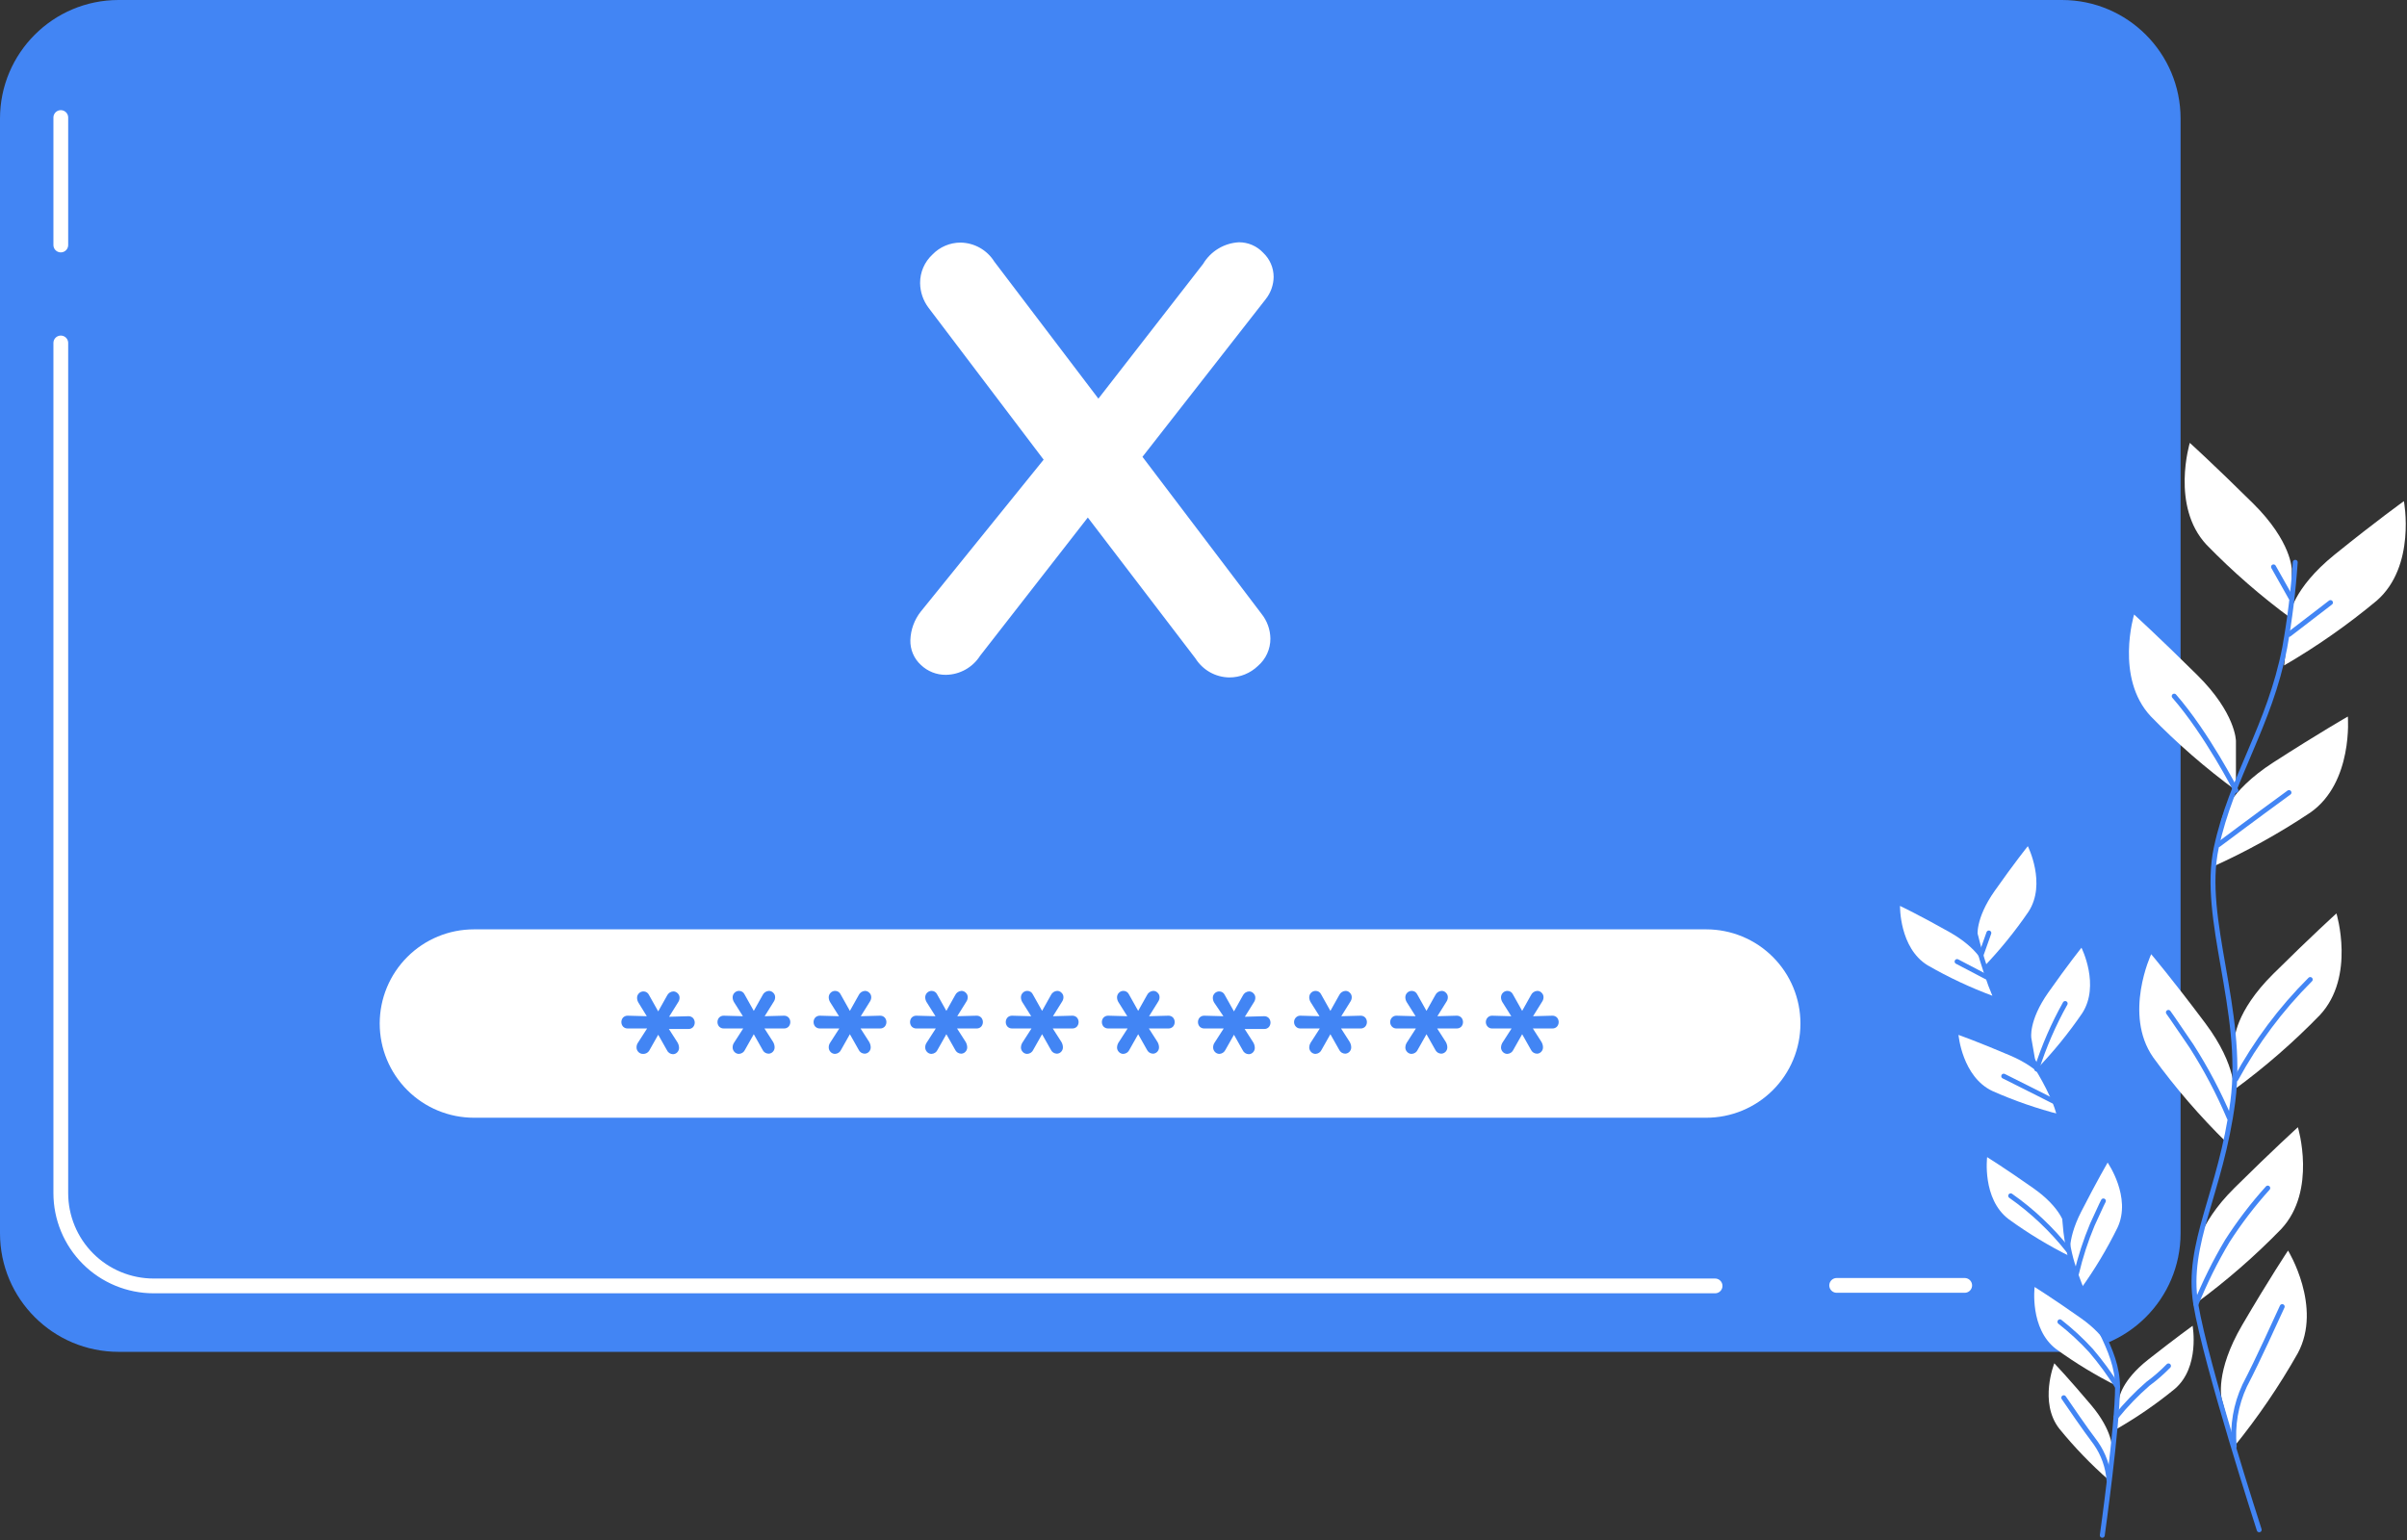 <svg width="489" height="313" viewBox="0 0 489 313" fill="none" xmlns="http://www.w3.org/2000/svg">
    <rect x="0" y="0" width="489" height="313" fill="#333333" stroke="none"/>
    <path d="M418.903 0H24.097C10.789 0 0 10.789 0 24.097V250.627C0 263.936 10.789 274.724 24.097 274.724H418.903C432.211 274.724 443 263.936 443 250.627V24.097C443 10.789 432.211 0 418.903 0Z" fill="#4285F4"/>
    <path d="M231.914 157.876C267.727 152.12 292.093 118.422 286.338 82.61C280.582 46.797 246.884 22.431 211.071 28.186C175.259 33.942 150.892 67.639 156.648 103.452C162.403 139.265 196.101 163.631 231.914 157.876Z" fill="#4285F4"/>
    <path d="M220.998 105.172L199.113 133.268C198.369 134.437 197.346 135.404 196.135 136.079C194.925 136.755 193.566 137.119 192.18 137.139C190.278 137.165 188.444 136.438 187.075 135.118C186.379 134.48 185.829 133.7 185.462 132.83C185.095 131.96 184.92 131.021 184.948 130.078C185.017 127.964 185.762 125.929 187.075 124.271L212.023 93.411L188.628 62.529C187.541 61.08 186.944 59.321 186.926 57.51C186.921 56.429 187.139 55.359 187.567 54.367C187.995 53.376 188.625 52.483 189.415 51.746C190.157 50.971 191.048 50.355 192.035 49.935C193.022 49.514 194.084 49.298 195.157 49.3C196.531 49.322 197.877 49.688 199.074 50.364C200.27 51.041 201.278 52.005 202.006 53.171L223.146 81.011L244.415 53.639C245.175 52.362 246.239 51.292 247.511 50.524C248.783 49.756 250.226 49.314 251.71 49.236C252.631 49.234 253.543 49.422 254.388 49.788C255.233 50.154 255.994 50.69 256.623 51.363C257.293 51.994 257.827 52.755 258.193 53.6C258.559 54.445 258.748 55.356 258.75 56.276C258.727 57.923 258.159 59.517 257.133 60.806L232.1 92.837L256.283 124.739C257.426 126.165 258.062 127.931 258.09 129.759C258.097 130.815 257.875 131.861 257.438 132.823C257.001 133.785 256.36 134.641 255.559 135.331C253.999 136.832 251.918 137.67 249.753 137.67C248.372 137.653 247.018 137.29 245.814 136.614C244.61 135.937 243.595 134.97 242.862 133.8L220.998 105.172Z" fill="white"/>
    <path d="M346.633 227.146H96.282C91.206 227.146 86.337 225.13 82.747 221.54C79.157 217.95 77.141 213.082 77.141 208.005C77.141 202.928 79.157 198.059 82.747 194.47C86.337 190.88 91.206 188.863 96.282 188.863H346.633C351.709 188.863 356.578 190.88 360.168 194.47C363.758 198.059 365.774 202.928 365.774 208.005C365.774 213.082 363.758 217.95 360.168 221.54C356.578 225.13 351.709 227.146 346.633 227.146Z" fill="white"/>
    <path d="M130.593 214.173C130.426 214.173 130.261 214.139 130.107 214.073C129.953 214.007 129.815 213.911 129.7 213.79C129.574 213.665 129.475 213.516 129.409 213.351C129.343 213.187 129.312 213.01 129.317 212.833C129.317 212.534 129.397 212.24 129.551 211.982L131.465 209.005H127.552C127.371 209.014 127.19 208.985 127.021 208.919C126.852 208.853 126.7 208.752 126.573 208.622C126.355 208.367 126.234 208.043 126.234 207.707C126.234 207.372 126.355 207.047 126.573 206.793C126.7 206.663 126.852 206.562 127.021 206.496C127.19 206.43 127.371 206.401 127.552 206.41L131.401 206.516L129.7 203.751C129.529 203.468 129.434 203.146 129.423 202.816C129.418 202.638 129.45 202.462 129.515 202.297C129.581 202.133 129.68 201.983 129.806 201.859C129.925 201.737 130.068 201.64 130.225 201.575C130.382 201.509 130.55 201.475 130.721 201.476C130.959 201.472 131.193 201.539 131.393 201.668C131.594 201.796 131.752 201.981 131.848 202.199L133.719 205.538L135.506 202.348C135.618 202.1 135.797 201.887 136.022 201.733C136.247 201.579 136.51 201.49 136.782 201.476C136.949 201.476 137.114 201.51 137.268 201.575C137.422 201.641 137.56 201.738 137.675 201.859C137.8 201.975 137.899 202.117 137.964 202.275C138.03 202.433 138.062 202.602 138.058 202.773C138.055 203.075 137.967 203.37 137.803 203.624L135.931 206.623L139.823 206.516C140.004 206.506 140.186 206.534 140.355 206.6C140.523 206.667 140.676 206.768 140.802 206.899C141.02 207.154 141.141 207.478 141.141 207.814C141.141 208.149 141.02 208.474 140.802 208.728C140.676 208.859 140.523 208.961 140.355 209.027C140.186 209.093 140.004 209.122 139.823 209.111H135.889L137.633 211.833C137.83 212.162 137.939 212.535 137.952 212.918C137.958 213.09 137.929 213.262 137.867 213.423C137.805 213.584 137.711 213.73 137.59 213.854C137.478 213.973 137.343 214.069 137.193 214.135C137.044 214.2 136.882 214.235 136.718 214.237C136.455 214.23 136.199 214.149 135.98 214.002C135.762 213.855 135.59 213.649 135.485 213.407L133.719 210.281L131.954 213.407C131.826 213.654 131.63 213.857 131.388 213.993C131.146 214.129 130.87 214.192 130.593 214.173Z" fill="#4285F4"/>
    <path d="M150.116 214.173C149.949 214.173 149.784 214.139 149.63 214.073C149.477 214.007 149.338 213.911 149.223 213.79C149.097 213.665 148.998 213.516 148.933 213.351C148.867 213.187 148.835 213.01 148.84 212.833C148.84 212.533 148.921 212.239 149.074 211.982L150.988 209.005H147.075C146.894 209.014 146.713 208.985 146.545 208.919C146.376 208.853 146.223 208.751 146.097 208.622C145.878 208.367 145.758 208.043 145.758 207.707C145.758 207.372 145.878 207.047 146.097 206.793C146.223 206.663 146.376 206.562 146.545 206.496C146.713 206.43 146.894 206.401 147.075 206.41L150.925 206.516L149.117 203.645C148.946 203.362 148.851 203.04 148.84 202.709C148.835 202.532 148.867 202.356 148.933 202.191C148.998 202.026 149.097 201.877 149.223 201.752C149.342 201.631 149.485 201.534 149.642 201.468C149.799 201.403 149.967 201.369 150.138 201.369C150.376 201.366 150.61 201.432 150.81 201.561C151.011 201.69 151.169 201.874 151.265 202.092L153.136 205.432L154.923 202.241C155.036 201.993 155.214 201.78 155.439 201.627C155.664 201.473 155.927 201.384 156.199 201.369C156.366 201.369 156.531 201.403 156.685 201.469C156.839 201.535 156.977 201.631 157.092 201.752C157.217 201.869 157.316 202.011 157.382 202.168C157.448 202.326 157.479 202.496 157.475 202.667C157.472 202.969 157.384 203.264 157.22 203.517L155.348 206.516L159.24 206.41C159.422 206.399 159.603 206.428 159.772 206.494C159.941 206.56 160.093 206.662 160.219 206.793C160.437 207.047 160.558 207.372 160.558 207.707C160.558 208.043 160.437 208.367 160.219 208.622C160.093 208.753 159.941 208.854 159.772 208.921C159.603 208.987 159.422 209.015 159.24 209.005H155.306L157.05 211.727C157.247 212.056 157.356 212.429 157.369 212.812C157.375 212.984 157.346 213.156 157.284 213.317C157.222 213.477 157.128 213.624 157.007 213.748C156.895 213.867 156.76 213.962 156.61 214.028C156.461 214.094 156.299 214.129 156.135 214.13C155.871 214.127 155.614 214.046 155.395 213.899C155.176 213.752 155.005 213.544 154.902 213.301L153.136 210.174L151.371 213.301C151.266 213.55 151.093 213.765 150.871 213.919C150.648 214.074 150.387 214.162 150.116 214.173Z" fill="#4285F4"/>
    <path d="M169.64 214.173C169.473 214.173 169.307 214.139 169.154 214.073C169 214.007 168.862 213.911 168.747 213.79C168.621 213.665 168.522 213.516 168.456 213.351C168.39 213.187 168.359 213.01 168.364 212.833C168.363 212.533 168.444 212.239 168.598 211.982L170.512 209.005H166.598C166.418 209.014 166.237 208.985 166.068 208.919C165.899 208.853 165.747 208.751 165.62 208.622C165.401 208.367 165.281 208.043 165.281 207.707C165.281 207.372 165.401 207.047 165.62 206.793C165.747 206.663 165.899 206.562 166.068 206.496C166.237 206.43 166.418 206.401 166.598 206.41L170.448 206.516L168.64 203.645C168.47 203.362 168.374 203.04 168.364 202.709C168.359 202.532 168.39 202.356 168.456 202.191C168.522 202.026 168.621 201.877 168.747 201.752C168.866 201.631 169.008 201.534 169.165 201.468C169.322 201.403 169.491 201.369 169.661 201.369C169.899 201.366 170.133 201.432 170.334 201.561C170.534 201.69 170.692 201.874 170.788 202.092L172.66 205.432L174.446 202.241C174.559 201.993 174.737 201.78 174.962 201.627C175.187 201.473 175.45 201.384 175.723 201.369C175.89 201.369 176.055 201.403 176.208 201.469C176.362 201.535 176.501 201.631 176.616 201.752C176.74 201.869 176.839 202.011 176.905 202.168C176.971 202.326 177.003 202.496 176.999 202.667C176.996 202.969 176.907 203.264 176.743 203.517L174.872 206.516L178.764 206.41C178.945 206.399 179.126 206.428 179.295 206.494C179.464 206.56 179.617 206.662 179.742 206.793C179.961 207.047 180.081 207.372 180.081 207.707C180.081 208.043 179.961 208.367 179.742 208.622C179.617 208.753 179.464 208.854 179.295 208.921C179.126 208.987 178.945 209.015 178.764 209.005H174.829L176.573 211.727C176.77 212.056 176.88 212.429 176.892 212.812C176.898 212.984 176.87 213.156 176.807 213.317C176.745 213.477 176.651 213.624 176.531 213.748C176.419 213.867 176.284 213.962 176.134 214.028C175.984 214.094 175.822 214.129 175.659 214.13C175.395 214.127 175.138 214.046 174.919 213.899C174.7 213.752 174.528 213.544 174.425 213.301L172.66 210.174L170.895 213.301C170.79 213.55 170.616 213.765 170.394 213.919C170.172 214.074 169.91 214.162 169.64 214.173Z" fill="#4285F4"/>
    <path d="M189.241 214.173C189.074 214.173 188.909 214.139 188.755 214.073C188.602 214.007 188.463 213.911 188.348 213.79C188.222 213.665 188.123 213.516 188.058 213.351C187.992 213.187 187.96 213.01 187.965 212.833C187.965 212.533 188.046 212.239 188.199 211.982L190.113 209.005H186.2C186.019 209.014 185.838 208.985 185.67 208.919C185.501 208.853 185.348 208.751 185.222 208.622C185.003 208.367 184.883 208.043 184.883 207.707C184.883 207.372 185.003 207.047 185.222 206.793C185.348 206.663 185.501 206.562 185.67 206.496C185.838 206.43 186.019 206.401 186.2 206.41L190.05 206.516L188.242 203.645C188.071 203.362 187.976 203.04 187.965 202.709C187.96 202.532 187.992 202.356 188.058 202.191C188.123 202.026 188.222 201.877 188.348 201.752C188.467 201.631 188.61 201.534 188.767 201.468C188.924 201.403 189.092 201.369 189.263 201.369C189.501 201.366 189.735 201.432 189.935 201.561C190.136 201.69 190.294 201.874 190.39 202.092L192.261 205.432L194.048 202.241C194.161 201.993 194.339 201.78 194.564 201.627C194.789 201.473 195.052 201.384 195.324 201.369C195.491 201.369 195.656 201.403 195.81 201.469C195.964 201.535 196.102 201.631 196.217 201.752C196.342 201.869 196.441 202.011 196.507 202.168C196.573 202.326 196.604 202.496 196.6 202.667C196.597 202.969 196.509 203.264 196.345 203.517L194.473 206.516L198.365 206.41C198.547 206.399 198.728 206.428 198.897 206.494C199.066 206.56 199.218 206.662 199.344 206.793C199.562 207.047 199.683 207.372 199.683 207.707C199.683 208.043 199.562 208.367 199.344 208.622C199.218 208.753 199.066 208.854 198.897 208.921C198.728 208.987 198.547 209.015 198.365 209.005H194.431L196.175 211.727C196.372 212.056 196.481 212.429 196.494 212.812C196.5 212.984 196.471 213.156 196.409 213.317C196.347 213.477 196.253 213.624 196.132 213.748C196.02 213.867 195.885 213.962 195.735 214.028C195.586 214.094 195.424 214.129 195.26 214.13C194.997 214.124 194.741 214.042 194.523 213.896C194.304 213.749 194.132 213.542 194.027 213.301L192.261 210.174L190.496 213.301C190.391 213.55 190.218 213.765 189.996 213.919C189.773 214.074 189.512 214.162 189.241 214.173Z" fill="#4285F4"/>
    <path d="M208.687 214.173C208.52 214.173 208.354 214.139 208.201 214.073C208.047 214.007 207.909 213.911 207.793 213.79C207.668 213.665 207.569 213.516 207.503 213.351C207.437 213.187 207.406 213.01 207.411 212.833C207.42 212.535 207.501 212.243 207.645 211.982L209.559 209.005H205.645C205.464 209.014 205.284 208.985 205.115 208.919C204.946 208.853 204.793 208.751 204.667 208.622C204.448 208.367 204.328 208.043 204.328 207.707C204.328 207.372 204.448 207.047 204.667 206.793C204.793 206.663 204.946 206.562 205.115 206.496C205.284 206.43 205.464 206.401 205.645 206.41L209.495 206.516L207.687 203.645C207.516 203.362 207.421 203.04 207.411 202.709C207.406 202.532 207.437 202.356 207.503 202.191C207.569 202.026 207.668 201.877 207.793 201.752C207.913 201.631 208.055 201.534 208.212 201.468C208.369 201.403 208.538 201.369 208.708 201.369C208.946 201.366 209.18 201.432 209.38 201.561C209.581 201.69 209.739 201.874 209.835 202.092L211.707 205.432L213.493 202.241C213.606 201.993 213.784 201.78 214.009 201.627C214.234 201.473 214.497 201.384 214.769 201.369C214.937 201.367 215.103 201.4 215.257 201.465C215.411 201.531 215.549 201.629 215.663 201.752C215.787 201.869 215.886 202.011 215.952 202.168C216.018 202.326 216.05 202.496 216.046 202.667C216.043 202.969 215.954 203.264 215.79 203.517L213.919 206.516L217.811 206.41C217.992 206.399 218.173 206.428 218.342 206.494C218.511 206.56 218.663 206.662 218.789 206.793C219.008 207.047 219.128 207.372 219.128 207.707C219.128 208.043 219.008 208.367 218.789 208.622C218.663 208.753 218.511 208.854 218.342 208.921C218.173 208.987 217.992 209.015 217.811 209.005H213.876L215.62 211.727C215.817 212.056 215.927 212.429 215.939 212.812C215.945 212.984 215.916 213.156 215.854 213.317C215.792 213.477 215.698 213.624 215.578 213.748C215.466 213.867 215.331 213.962 215.181 214.028C215.031 214.094 214.869 214.129 214.706 214.13C214.442 214.124 214.186 214.042 213.968 213.896C213.749 213.749 213.577 213.542 213.472 213.301L211.707 210.174L209.941 213.301C209.837 213.55 209.663 213.765 209.441 213.919C209.219 214.074 208.957 214.162 208.687 214.173Z" fill="#4285F4"/>
    <path d="M228.21 214.173C228.043 214.173 227.878 214.139 227.724 214.073C227.571 214.007 227.432 213.911 227.317 213.79C227.191 213.665 227.092 213.516 227.026 213.351C226.96 213.187 226.929 213.01 226.934 212.833C226.944 212.535 227.024 212.243 227.168 211.982L229.082 209.005H225.19C225.006 209.016 224.821 208.987 224.649 208.921C224.476 208.855 224.32 208.753 224.19 208.622C223.972 208.367 223.852 208.043 223.852 207.707C223.852 207.372 223.972 207.047 224.19 206.793C224.32 206.661 224.476 206.559 224.649 206.493C224.821 206.427 225.006 206.399 225.19 206.41L229.018 206.516L227.21 203.645C227.04 203.362 226.945 203.04 226.934 202.709C226.929 202.532 226.96 202.356 227.026 202.191C227.092 202.026 227.191 201.877 227.317 201.752C227.436 201.631 227.578 201.534 227.735 201.468C227.892 201.403 228.061 201.369 228.231 201.369C228.47 201.366 228.703 201.432 228.904 201.561C229.104 201.69 229.263 201.874 229.359 202.092L231.23 205.432L233.017 202.241C233.129 201.993 233.308 201.78 233.533 201.627C233.758 201.473 234.021 201.384 234.293 201.369C234.46 201.367 234.626 201.4 234.78 201.465C234.934 201.531 235.073 201.629 235.186 201.752C235.311 201.869 235.409 202.011 235.475 202.168C235.541 202.326 235.573 202.496 235.569 202.667C235.566 202.969 235.478 203.264 235.314 203.517L233.442 206.516L237.334 206.41C237.515 206.399 237.697 206.428 237.865 206.494C238.034 206.56 238.187 206.662 238.313 206.793C238.531 207.047 238.651 207.372 238.651 207.707C238.651 208.043 238.531 208.367 238.313 208.622C238.187 208.753 238.034 208.854 237.865 208.921C237.697 208.987 237.515 209.015 237.334 209.005H233.4L235.144 211.727C235.34 212.056 235.45 212.429 235.463 212.812C235.469 212.984 235.44 213.156 235.378 213.317C235.316 213.477 235.221 213.624 235.101 213.748C234.989 213.867 234.854 213.962 234.704 214.028C234.554 214.094 234.393 214.129 234.229 214.13C233.966 214.124 233.71 214.042 233.491 213.896C233.273 213.749 233.101 213.542 232.995 213.301L231.23 210.174L229.465 213.301C229.36 213.55 229.186 213.765 228.964 213.919C228.742 214.074 228.48 214.162 228.21 214.173Z" fill="#4285F4"/>
    <path d="M247.734 214.173C247.566 214.173 247.401 214.139 247.248 214.073C247.094 214.007 246.955 213.911 246.84 213.79C246.714 213.665 246.616 213.516 246.55 213.351C246.484 213.187 246.452 213.01 246.457 212.833C246.457 212.534 246.538 212.24 246.691 211.982L248.606 209.005H244.692C244.511 209.014 244.33 208.985 244.162 208.919C243.993 208.853 243.84 208.752 243.714 208.622C243.495 208.367 243.375 208.043 243.375 207.707C243.375 207.372 243.495 207.047 243.714 206.793C243.84 206.663 243.993 206.562 244.162 206.496C244.33 206.43 244.511 206.401 244.692 206.41L248.542 206.516L246.67 203.751C246.5 203.468 246.404 203.146 246.394 202.816C246.389 202.638 246.42 202.462 246.486 202.297C246.552 202.133 246.651 201.983 246.776 201.859C246.896 201.737 247.038 201.64 247.195 201.575C247.352 201.509 247.521 201.475 247.691 201.476C247.929 201.472 248.163 201.539 248.363 201.668C248.564 201.796 248.722 201.981 248.818 202.199L250.69 205.538L252.476 202.348C252.589 202.1 252.767 201.887 252.992 201.733C253.217 201.579 253.48 201.49 253.752 201.476C253.92 201.473 254.086 201.506 254.24 201.572C254.394 201.638 254.532 201.736 254.646 201.859C254.77 201.975 254.869 202.117 254.935 202.275C255.001 202.433 255.033 202.602 255.029 202.773C255.026 203.075 254.937 203.37 254.773 203.624L252.902 206.623L256.794 206.516C256.975 206.506 257.156 206.534 257.325 206.6C257.494 206.667 257.646 206.768 257.772 206.899C257.991 207.154 258.111 207.478 258.111 207.814C258.111 208.149 257.991 208.474 257.772 208.728C257.646 208.859 257.494 208.961 257.325 209.027C257.156 209.093 256.975 209.122 256.794 209.111H252.859L254.603 211.833C254.8 212.162 254.91 212.535 254.922 212.918C254.928 213.09 254.899 213.262 254.837 213.423C254.775 213.584 254.681 213.731 254.561 213.854C254.449 213.973 254.314 214.069 254.164 214.135C254.014 214.2 253.852 214.235 253.689 214.237C253.425 214.23 253.169 214.149 252.951 214.002C252.732 213.855 252.56 213.649 252.455 213.407L250.69 210.281L248.925 213.407C248.81 213.628 248.64 213.814 248.431 213.949C248.222 214.083 247.982 214.16 247.734 214.173Z" fill="#4285F4"/>
    <path d="M267.258 214.173C267.09 214.173 266.925 214.139 266.772 214.074C266.618 214.008 266.48 213.911 266.364 213.791C266.238 213.666 266.14 213.516 266.074 213.352C266.008 213.187 265.976 213.011 265.981 212.833C265.991 212.535 266.071 212.244 266.215 211.983L268.13 209.005H264.237C264.056 209.019 263.874 208.991 263.705 208.925C263.535 208.859 263.383 208.755 263.259 208.622C263.027 208.374 262.898 208.047 262.898 207.708C262.898 207.368 263.027 207.041 263.259 206.793C263.383 206.66 263.535 206.557 263.705 206.49C263.874 206.424 264.056 206.397 264.237 206.41L268.066 206.517L266.258 203.645C266.087 203.362 265.992 203.04 265.981 202.71C265.976 202.536 266.005 202.362 266.068 202.2C266.13 202.038 266.225 201.89 266.346 201.765C266.467 201.64 266.612 201.54 266.772 201.472C266.933 201.405 267.105 201.37 267.279 201.37C267.517 201.366 267.751 201.433 267.951 201.562C268.152 201.69 268.31 201.875 268.406 202.093L270.278 205.432L272.064 202.242C272.177 201.994 272.355 201.781 272.58 201.627C272.805 201.473 273.068 201.384 273.34 201.37C273.508 201.364 273.675 201.396 273.829 201.462C273.984 201.528 274.122 201.627 274.234 201.753C274.358 201.869 274.457 202.011 274.523 202.169C274.589 202.327 274.621 202.496 274.616 202.667C274.614 202.969 274.525 203.264 274.361 203.518L272.49 206.517L276.382 206.41C276.563 206.4 276.744 206.428 276.913 206.494C277.082 206.561 277.234 206.662 277.36 206.793C277.579 207.048 277.699 207.372 277.699 207.708C277.699 208.043 277.579 208.368 277.36 208.622C277.234 208.753 277.082 208.855 276.913 208.921C276.744 208.987 276.563 209.016 276.382 209.005H272.447L274.191 211.727C274.388 212.056 274.498 212.429 274.51 212.812C274.516 212.98 274.488 213.147 274.429 213.304C274.37 213.461 274.281 213.605 274.167 213.727C274.052 213.85 273.914 213.948 273.762 214.018C273.609 214.087 273.444 214.125 273.277 214.131C273.013 214.124 272.757 214.043 272.539 213.896C272.32 213.749 272.148 213.543 272.043 213.301L270.278 210.175L268.512 213.301C268.408 213.551 268.234 213.765 268.012 213.92C267.79 214.074 267.528 214.162 267.258 214.173Z" fill="#4285F4"/>
    <path d="M286.781 214.173C286.614 214.173 286.449 214.139 286.295 214.074C286.142 214.008 286.003 213.911 285.888 213.791C285.762 213.666 285.663 213.516 285.597 213.352C285.531 213.187 285.5 213.011 285.505 212.833C285.515 212.535 285.595 212.244 285.739 211.983L287.653 209.005H283.74C283.562 209.016 283.384 208.987 283.218 208.92C283.053 208.854 282.904 208.752 282.783 208.622C282.551 208.374 282.422 208.047 282.422 207.708C282.422 207.368 282.551 207.041 282.783 206.793C282.904 206.663 283.053 206.561 283.218 206.495C283.384 206.429 283.562 206.4 283.74 206.41L287.589 206.517L285.781 203.645C285.611 203.362 285.516 203.04 285.505 202.71C285.499 202.536 285.529 202.362 285.591 202.2C285.654 202.038 285.748 201.89 285.869 201.765C285.991 201.64 286.135 201.54 286.296 201.472C286.456 201.405 286.628 201.37 286.802 201.37C287.04 201.366 287.274 201.433 287.475 201.562C287.675 201.69 287.833 201.875 287.929 202.093L289.801 205.432L291.588 202.242C291.7 201.994 291.879 201.781 292.104 201.627C292.329 201.473 292.592 201.384 292.864 201.37C293.032 201.364 293.199 201.396 293.353 201.462C293.507 201.528 293.645 201.627 293.757 201.753C293.882 201.869 293.98 202.011 294.046 202.169C294.112 202.327 294.144 202.496 294.14 202.667C294.137 202.969 294.049 203.264 293.885 203.518L292.013 206.517L295.905 206.41C296.086 206.4 296.267 206.428 296.436 206.494C296.605 206.561 296.758 206.662 296.883 206.793C297.102 207.048 297.222 207.372 297.222 207.708C297.222 208.043 297.102 208.368 296.883 208.622C296.758 208.753 296.605 208.855 296.436 208.921C296.267 208.987 296.086 209.016 295.905 209.005H291.97L293.714 211.727C293.911 212.056 294.021 212.429 294.034 212.812C294.039 212.98 294.012 213.147 293.953 213.304C293.894 213.461 293.805 213.605 293.69 213.727C293.576 213.85 293.438 213.948 293.285 214.018C293.132 214.087 292.968 214.125 292.8 214.131C292.537 214.124 292.281 214.043 292.062 213.896C291.844 213.749 291.672 213.543 291.566 213.301L289.801 210.175L288.036 213.301C287.931 213.551 287.757 213.765 287.535 213.92C287.313 214.074 287.051 214.162 286.781 214.173Z" fill="#4285F4"/>
    <path d="M306.218 214.173C306.051 214.173 305.886 214.139 305.733 214.074C305.579 214.008 305.44 213.911 305.325 213.791C305.199 213.666 305.1 213.516 305.035 213.352C304.969 213.187 304.937 213.011 304.942 212.833C304.952 212.535 305.032 212.244 305.176 211.983L307.09 209.005H303.177C302.999 209.016 302.821 208.987 302.656 208.92C302.49 208.854 302.342 208.752 302.22 208.622C301.988 208.374 301.859 208.047 301.859 207.708C301.859 207.368 301.988 207.041 302.22 206.793C302.342 206.663 302.49 206.561 302.656 206.495C302.821 206.429 302.999 206.4 303.177 206.41L307.027 206.517L305.219 203.645C305.048 203.362 304.953 203.04 304.942 202.71C304.937 202.532 304.969 202.356 305.035 202.191C305.1 202.027 305.199 201.877 305.325 201.753C305.444 201.631 305.587 201.534 305.744 201.469C305.901 201.403 306.069 201.369 306.24 201.37C306.478 201.366 306.712 201.433 306.912 201.562C307.113 201.69 307.271 201.875 307.367 202.093L309.239 205.432L311.025 202.242C311.138 201.994 311.316 201.781 311.541 201.627C311.766 201.473 312.029 201.384 312.301 201.37C312.469 201.364 312.636 201.396 312.79 201.462C312.945 201.528 313.083 201.627 313.195 201.753C313.319 201.869 313.418 202.011 313.484 202.169C313.55 202.327 313.582 202.496 313.577 202.667C313.575 202.969 313.486 203.264 313.322 203.518L311.45 206.517L315.343 206.41C315.524 206.4 315.705 206.428 315.874 206.494C316.043 206.561 316.195 206.662 316.321 206.793C316.54 207.048 316.66 207.372 316.66 207.708C316.66 208.043 316.54 208.368 316.321 208.622C316.195 208.753 316.043 208.855 315.874 208.921C315.705 208.987 315.524 209.016 315.343 209.005H311.408L313.152 211.727C313.349 212.056 313.459 212.429 313.471 212.812C313.477 212.984 313.448 213.156 313.386 213.317C313.324 213.478 313.23 213.625 313.109 213.748C312.997 213.867 312.862 213.963 312.713 214.029C312.563 214.094 312.401 214.129 312.237 214.131C311.974 214.124 311.718 214.043 311.5 213.896C311.281 213.749 311.109 213.543 311.004 213.301L309.239 210.175L307.473 213.301C307.369 213.551 307.195 213.765 306.973 213.92C306.75 214.074 306.489 214.162 306.218 214.173Z" fill="#4285F4"/>
    <path d="M373.133 261.219H399.144" stroke="white" stroke-width="3" stroke-linecap="round" stroke-linejoin="round"/>
    <path d="M12.352 69.696V242.46C12.352 247.463 14.339 252.261 17.877 255.799C21.415 259.337 26.213 261.325 31.217 261.325H348.435" stroke="white" stroke-width="3" stroke-linecap="round" stroke-linejoin="round"/>
    <path d="M12.352 23.885V49.79" stroke="white" stroke-width="3" stroke-linecap="round" stroke-linejoin="round"/>
    <path d="M465.585 115.695C465.585 115.695 465.585 110.08 457.724 102.297C449.862 94.515 444.876 90 444.876 90C444.876 90 440.968 102.847 448.245 110.675C453.588 116.172 459.38 121.214 465.562 125.746L465.585 115.695Z" fill="white"/>
    <path d="M454.246 150.576C454.246 150.576 454.246 144.961 446.385 137.178C438.524 129.395 433.56 124.881 433.56 124.881C433.56 124.881 429.641 137.728 436.929 145.556C442.272 151.053 448.064 156.095 454.246 160.627V150.576Z" fill="white"/>
    <path d="M465.102 125.207C465.102 125.207 465.698 119.659 474.3 112.707C482.902 105.756 488.372 101.848 488.372 101.848C488.372 101.848 490.898 115.032 482.858 122.062C476.965 126.966 470.673 131.368 464.047 135.224L465.102 125.207Z" fill="white"/>
    <path d="M451.4 166.4C451.4 166.4 452.523 160.942 461.856 154.933C471.188 148.925 476.983 145.612 476.983 145.612C476.983 145.612 478.106 158.999 469.38 165.119C463.004 169.378 456.284 173.097 449.289 176.237L451.4 166.4Z" fill="white"/>
    <path d="M453.969 211.321C453.969 211.321 453.969 205.706 461.83 197.912C469.691 190.118 474.666 185.626 474.666 185.626C474.666 185.626 478.586 198.473 471.297 206.29C465.957 211.793 460.164 216.838 453.98 221.372L453.969 211.321Z" fill="white"/>
    <path d="M453.842 222.282C453.842 222.282 454.628 216.756 448.002 207.907C441.377 199.058 437.03 193.914 437.03 193.914C437.03 193.914 431.337 206.076 437.412 214.847C441.916 221.05 446.931 226.865 452.405 232.232L453.842 222.282Z" fill="white"/>
    <path d="M446.125 254.77C446.125 254.77 446.125 249.155 453.986 241.372C461.847 233.59 466.834 229.075 466.834 229.075C466.834 229.075 470.742 241.923 463.465 249.75C458.121 255.249 452.328 260.294 446.147 264.832L446.125 254.77Z" fill="white"/>
    <path d="M451.348 284.228C451.348 284.228 449.933 278.826 455.514 269.28C461.096 259.734 464.835 254.142 464.835 254.142C464.835 254.142 471.865 265.574 466.823 274.985C463.051 281.657 458.727 288.002 453.897 293.953L451.348 284.228Z" fill="white"/>
    <path d="M466.296 114.269C465.903 120.083 465.19 125.872 464.162 131.608C461.062 147.578 453.336 157.887 450.248 172.307C447.159 186.726 456.031 205.312 453.617 223.842C451.202 242.372 444.037 252.67 446.092 265.035C448.148 277.4 458.974 310.888 458.974 310.888" stroke="#4285F4" stroke-linecap="round" stroke-linejoin="round"/>
    <path d="M465.031 128.924L473.454 122.455" stroke="#4285F4" stroke-linecap="round" stroke-linejoin="round"/>
    <path d="M465.42 121.479L461.883 115.201" stroke="#4285F4" stroke-linecap="round" stroke-linejoin="round"/>
    <path d="M450.719 171.644C450.719 171.644 457.771 166.355 465.026 161.065" stroke="#4285F4" stroke-linecap="round" stroke-linejoin="round"/>
    <path d="M454.247 160.628C454.247 160.628 448.363 149.105 441.703 141.469" stroke="#4285F4" stroke-linecap="round" stroke-linejoin="round"/>
    <path d="M454.25 219.272C458.273 211.837 463.358 205.027 469.343 199.058" stroke="#4285F4" stroke-linecap="round" stroke-linejoin="round"/>
    <path d="M452.877 227.111C450.737 222.069 448.178 217.216 445.229 212.601C441.119 206.525 440.523 205.739 440.523 205.739" stroke="#4285F4" stroke-linecap="round" stroke-linejoin="round"/>
    <path d="M446.125 265.035C447.916 260.609 450.04 256.325 452.481 252.221C454.924 248.407 457.677 244.801 460.713 241.44" stroke="#4285F4" stroke-linecap="round" stroke-linejoin="round"/>
    <path d="M453.9 293.953C453.491 289.721 454.219 285.456 456.011 281.6C458.954 275.917 462.278 268.472 463.648 265.529" stroke="#4285F4" stroke-linecap="round" stroke-linejoin="round"/>
    <path d="M401.782 190.32C401.782 190.32 401.176 186.817 405.23 181.056C409.284 175.294 411.968 171.959 411.968 171.959C411.968 171.959 415.809 179.596 412.103 185.278C409.35 189.309 406.266 193.103 402.883 196.621L401.782 190.32Z" fill="white"/>
    <path d="M412.681 210.961C412.681 210.961 412.074 207.457 416.128 201.696C420.182 195.935 422.866 192.6 422.866 192.6C422.866 192.6 426.707 200.236 423.001 205.93C420.247 209.956 417.163 213.746 413.781 217.261L412.681 210.961Z" fill="white"/>
    <path d="M403.115 196.227C403.115 196.227 402.15 192.858 395.995 189.388C389.841 185.918 386 184.099 386 184.099C386 184.099 385.843 192.645 391.616 196.171C395.842 198.604 400.263 200.681 404.834 202.382L403.115 196.227Z" fill="white"/>
    <path d="M416.188 220.574C416.188 220.574 414.863 217.272 408.394 214.51C401.926 211.747 397.883 210.31 397.883 210.31C397.883 210.31 398.624 218.822 404.778 221.72C409.238 223.695 413.854 225.296 418.58 226.504L416.188 220.574Z" fill="white"/>
    <path d="M419.445 249.021C419.445 249.021 418.85 245.517 413.089 241.463C407.328 237.409 403.701 235.151 403.701 235.151C403.701 235.151 402.645 243.63 408.047 247.741C411.993 250.614 416.174 253.15 420.546 255.321L419.445 249.021Z" fill="white"/>
    <path d="M420.721 255.882C420.721 255.882 419.598 252.513 422.821 246.224C426.044 239.935 428.178 236.263 428.178 236.263C428.178 236.263 433.063 243.27 430.21 249.436C428.061 253.813 425.548 258.002 422.697 261.958L420.721 255.882Z" fill="white"/>
    <path d="M430.541 284.126C430.541 284.126 430.946 280.6 436.46 276.265C441.974 271.93 445.444 269.426 445.444 269.426C445.444 269.426 446.983 277.837 441.828 282.251C438.052 285.34 434.025 288.109 429.789 290.527L430.541 284.126Z" fill="white"/>
    <path d="M429.071 275.411C429.071 275.411 428.465 271.908 422.715 267.853C416.965 263.799 413.349 261.542 413.349 261.542C413.349 261.542 412.293 270.021 417.695 274.142C421.644 277.011 425.825 279.547 430.194 281.723L429.071 275.411Z" fill="white"/>
    <path d="M429.074 294.459C429.074 294.459 429.366 290.91 424.829 285.531C420.292 280.151 417.35 277.052 417.35 277.052C417.35 277.052 414.172 284.98 418.361 290.337C421.431 294.11 424.812 297.618 428.468 300.826L429.074 294.459Z" fill="white"/>
    <path d="M401.188 189.489C402.066 193.094 403.142 196.648 404.411 200.136C408.083 209.816 414.046 215.442 417.55 224.146C421.054 232.849 417.55 245.483 421.009 256.837C424.468 268.191 430.195 273.874 430.195 281.847C430.195 289.821 427.096 312 427.096 312" stroke="#4285F4" stroke-linecap="round" stroke-linejoin="round"/>
    <path d="M403.579 198.54L397.594 195.407" stroke="#4285F4" stroke-linecap="round" stroke-linejoin="round"/>
    <path d="M402.523 193.914L404.051 189.602" stroke="#4285F4" stroke-linecap="round" stroke-linejoin="round"/>
    <path d="M417.178 223.787C417.178 223.787 412.18 221.237 407.07 218.699" stroke="#4285F4" stroke-linecap="round" stroke-linejoin="round"/>
    <path d="M413.773 217.261C415.247 212.634 417.184 208.168 419.557 203.931" stroke="#4285F4" stroke-linecap="round" stroke-linejoin="round"/>
    <path d="M420.141 254.03C416.809 249.813 412.882 246.102 408.484 243.013" stroke="#4285F4" stroke-linecap="round" stroke-linejoin="round"/>
    <path d="M421.852 258.791C422.651 255.402 423.729 252.085 425.075 248.874C426.995 244.618 427.321 244.057 427.321 244.057" stroke="#4285F4" stroke-linecap="round" stroke-linejoin="round"/>
    <path d="M429.922 287.9C431.869 285.487 434.026 283.251 436.368 281.218C437.858 280.121 439.255 278.904 440.546 277.579" stroke="#4285F4" stroke-linecap="round" stroke-linejoin="round"/>
    <path d="M430.198 281.846C428.593 279.258 426.795 276.796 424.818 274.479C422.872 272.355 420.753 270.394 418.484 268.617" stroke="#4285F4" stroke-linecap="round" stroke-linejoin="round"/>
    <path d="M428.463 300.826C428.262 298.125 427.343 295.528 425.802 293.302C423.342 290.056 420.445 285.744 419.266 284.048" stroke="#4285F4" stroke-linecap="round" stroke-linejoin="round"/>
</svg>
